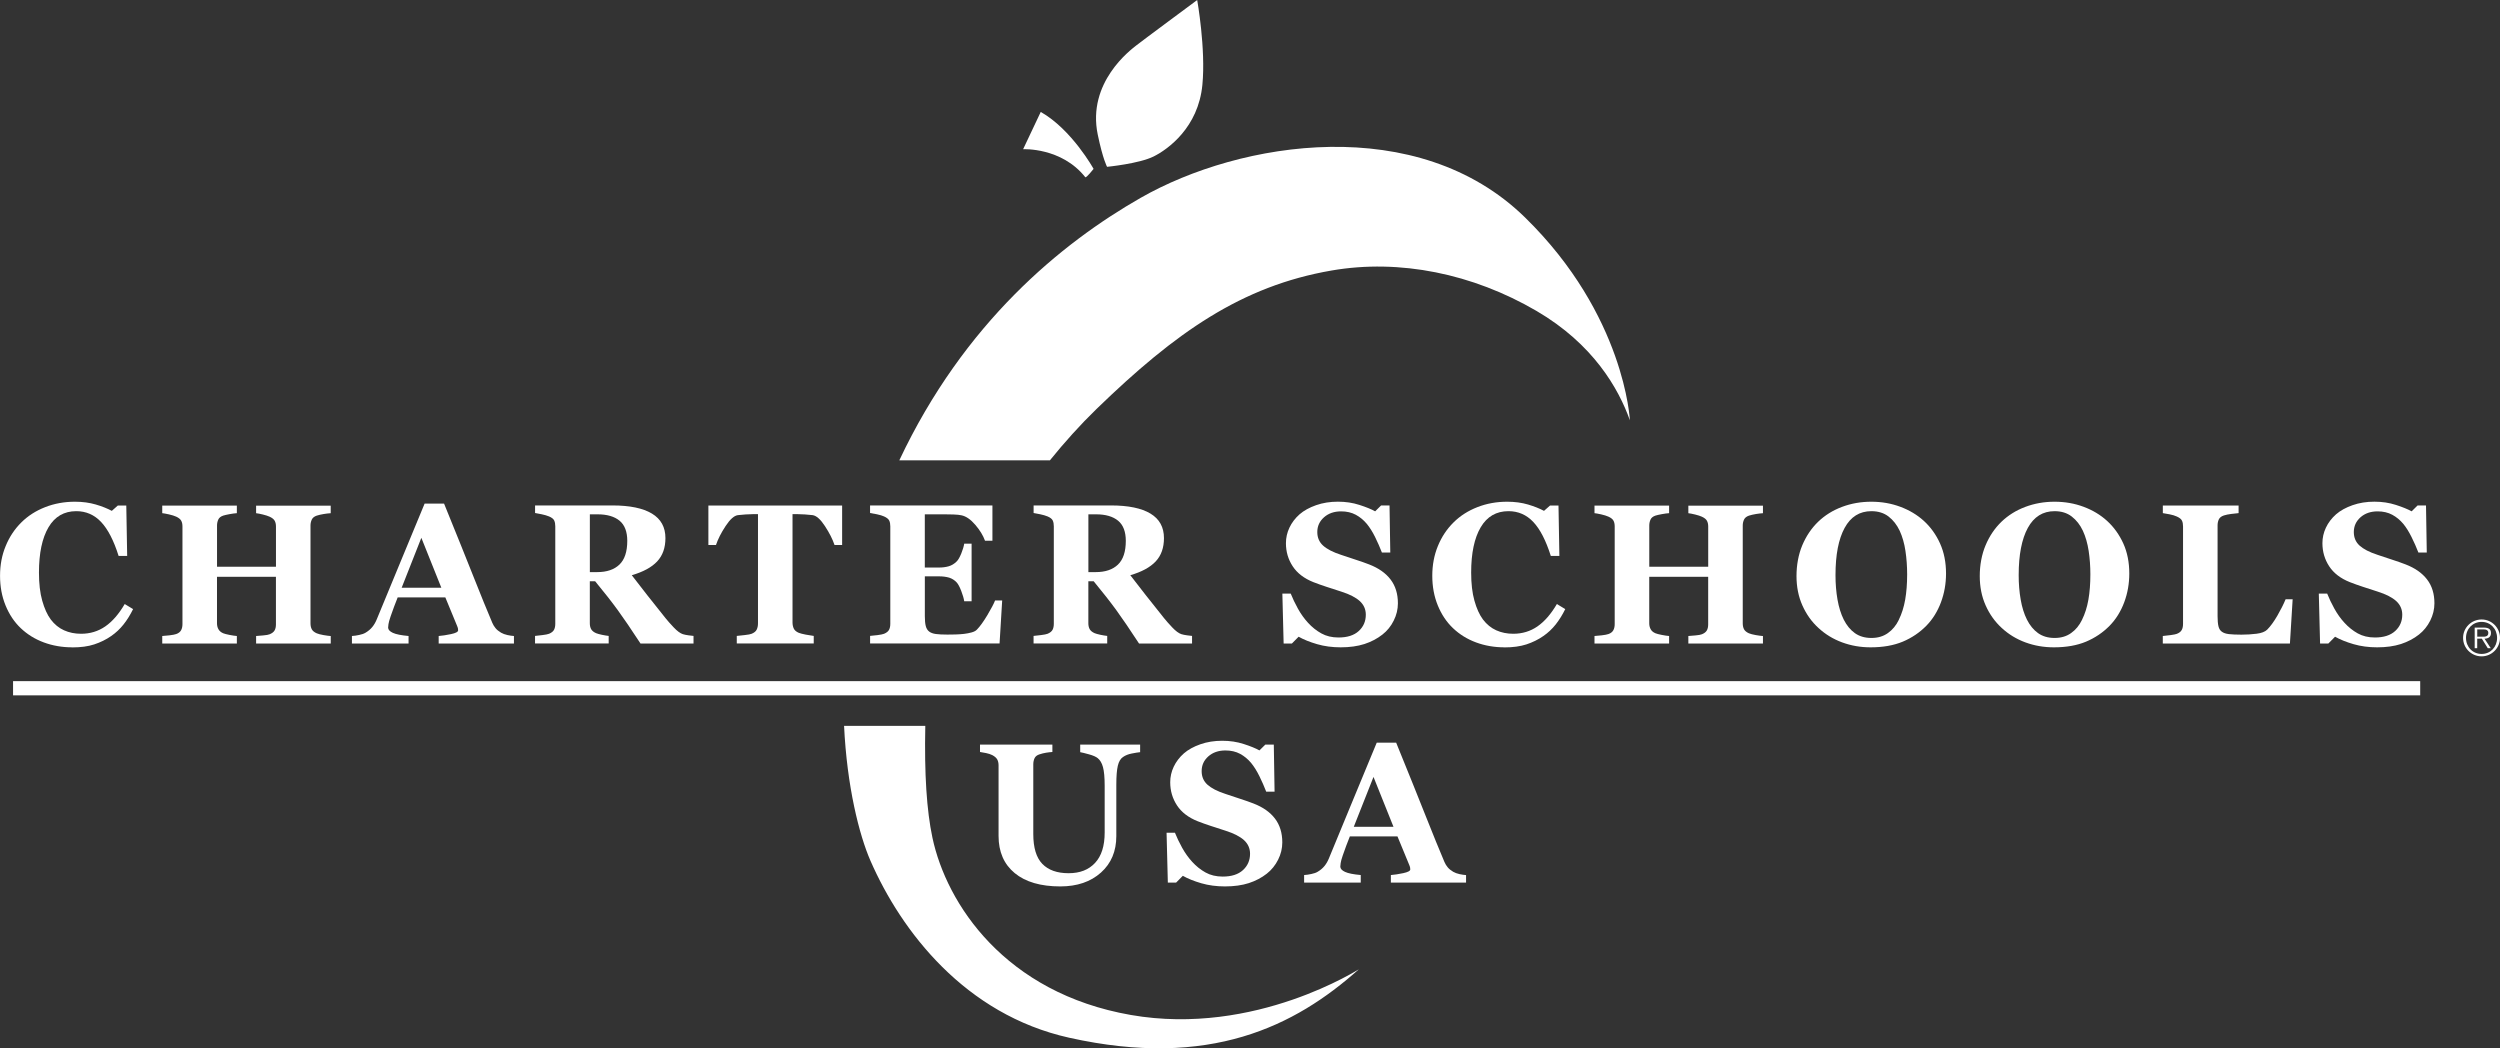 <?xml version="1.0" encoding="UTF-8"?><svg id="Layer_2" xmlns="http://www.w3.org/2000/svg" viewBox="0 0 650.71 272.86"><rect x="0" y="0" width="650.71" height="272.86" fill="#333333" stroke="none"/><defs><style>.cls-1{fill:#fff;stroke-width:0px;}</style></defs><g id="Layer_1-2"><path class="cls-1" d="M294.34,264.18c-32.77-5.73-47.97-28.9-51.64-46.13-1.51-7.1-2.12-16.66-1.86-29.11h-21.14c.74,15.71,3.93,28.39,6.88,35.13,8,18.29,24.57,40,51.74,46.04,36.56,8.13,58.71-2.96,75.33-17.79.44-.39-26.81,17.54-59.31,11.86Z"/><path class="cls-1" d="M641.1,166.03c0-2.64,2.16-4.79,4.82-4.79s4.79,2.16,4.79,4.79-2.14,4.81-4.79,4.81-4.82-2.15-4.82-4.81ZM649.95,166.03c0-2.34-1.7-4.16-4.03-4.16s-4.06,1.82-4.06,4.16,1.71,4.18,4.06,4.18,4.03-1.82,4.03-4.18ZM648.31,168.71h-.79l-1.54-2.47h-1.2v2.47h-.66v-5.36h2.34c1.42,0,1.9.53,1.9,1.42,0,1.06-.74,1.45-1.68,1.47l1.62,2.47ZM645.79,165.72c.76,0,1.88.13,1.88-.96,0-.84-.69-.94-1.35-.94h-1.53v1.9h1Z"/><rect class="cls-1" x="3.4" y="177.29" width="626.54" height="3.7"/><path class="cls-1" d="M270.89,29.13l-4.59,9.71s9.98-.54,16.18,7.28c.24.29,2.16-2.16,2.16-2.16,0,0-5.66-10.25-13.76-14.83Z"/><path class="cls-1" d="M311.62,0s-14.57,10.79-15.91,11.86c-1.35,1.08-12.83,9.56-9.98,23.2,1.35,6.47,2.42,8.36,2.42,8.36,0,0,8.36-.81,12.14-2.7,3.77-1.89,11.6-7.55,12.67-18.62.92-9.39-1.35-22.11-1.35-22.11Z"/><path class="cls-1" d="M18.79,168.49c-2.63,0-5.1-.43-7.39-1.28s-4.3-2.09-6-3.71c-1.67-1.59-2.99-3.55-3.95-5.9-.96-2.34-1.44-4.91-1.44-7.72s.48-5.37,1.46-7.74c.97-2.38,2.33-4.43,4.09-6.17,1.72-1.71,3.79-3.03,6.2-3.97s5-1.41,7.75-1.41c1.99,0,3.81.25,5.44.73s3.02,1.04,4.15,1.65l1.57-1.39h2.2l.23,13.12h-2.23c-1.26-4.01-2.78-6.95-4.55-8.83s-3.93-2.82-6.47-2.82c-3.17,0-5.58,1.4-7.23,4.2-1.65,2.8-2.48,6.73-2.48,11.78,0,2.86.28,5.3.85,7.32.57,2.02,1.3,3.65,2.21,4.88.98,1.29,2.13,2.23,3.47,2.83,1.33.6,2.81.9,4.43.9,2.36,0,4.46-.64,6.31-1.92s3.53-3.22,5.05-5.82l2.18,1.32c-.73,1.49-1.55,2.81-2.48,3.99-.93,1.17-2,2.18-3.22,3.02-1.33.93-2.81,1.65-4.42,2.18s-3.52.78-5.71.78Z"/><path class="cls-1" d="M86.08,167.51h-19.42v-1.97c.42-.03,1.04-.08,1.85-.15s1.37-.17,1.67-.3c.62-.25,1.05-.59,1.29-1,.24-.42.35-.94.35-1.58v-12.38h-15.34v12.1c0,.58.12,1.09.37,1.54s.66.81,1.25,1.06c.32.13.87.28,1.65.43s1.41.25,1.9.28v1.97h-19.42v-1.97c.42-.02,1.04-.07,1.86-.17.82-.09,1.41-.21,1.78-.34.61-.22,1.03-.55,1.27-1,.24-.45.35-.98.35-1.58v-25.42c0-.59-.1-1.09-.32-1.49s-.65-.76-1.3-1.06c-.49-.22-1.13-.42-1.92-.6-.79-.17-1.37-.28-1.72-.31v-1.97h19.42v1.97c-.52.03-1.15.12-1.87.25s-1.28.26-1.67.38c-.66.22-1.09.57-1.3,1.05-.21.48-.32.99-.32,1.53v10.74h15.34v-10.48c0-.59-.11-1.09-.33-1.49s-.66-.76-1.32-1.06c-.44-.2-1.03-.39-1.76-.57-.73-.18-1.32-.29-1.76-.34v-1.97h19.42v1.97c-.54.03-1.15.1-1.82.21-.67.11-1.28.25-1.82.42-.64.22-1.07.56-1.29,1.04s-.33.99-.33,1.54v25.45c0,.61.11,1.12.33,1.54s.65.78,1.29,1.06c.41.17.99.32,1.76.46.77.13,1.4.22,1.89.25v1.97Z"/><path class="cls-1" d="M133.75,167.51h-19.57v-1.97c.91-.07,1.98-.23,3.21-.49,1.23-.26,1.85-.59,1.85-.98,0-.13-.01-.29-.04-.46s-.1-.4-.22-.68l-3.07-7.44h-12.4c-.29.69-.6,1.5-.94,2.43s-.64,1.75-.89,2.48c-.32.94-.51,1.63-.57,2.05-.06.42-.09.72-.09.89,0,.54.41,1,1.23,1.38.82.38,2.18.65,4.09.82v1.97h-14.74v-1.97c.56-.03,1.19-.12,1.89-.27.7-.14,1.25-.34,1.66-.59.69-.41,1.28-.9,1.76-1.49s.88-1.29,1.2-2.1c1.96-4.74,3.92-9.5,5.89-14.26,1.97-4.76,4.14-10.01,6.52-15.75h5.06c3.31,8.13,5.9,14.57,7.77,19.29,1.87,4.73,3.47,8.64,4.79,11.75.22.51.5.97.84,1.38.34.42.82.81,1.44,1.18.47.27,1.02.47,1.65.61s1.19.22,1.7.25v1.97ZM114.87,152.97l-5.2-12.99-5.12,12.99h10.32Z"/><path class="cls-1" d="M180.51,167.51h-13.79c-2.38-3.65-4.36-6.55-5.93-8.71s-3.54-4.66-5.88-7.5h-1.39v10.91c0,.61.11,1.12.34,1.54s.66.78,1.3,1.06c.32.13.82.27,1.51.42.68.14,1.27.24,1.76.29v1.97h-19.17v-1.97c.49-.05,1.14-.12,1.94-.22.8-.09,1.37-.21,1.71-.34.64-.27,1.07-.61,1.29-1.03.22-.41.33-.94.33-1.58v-25.35c0-.61-.09-1.11-.28-1.52s-.63-.76-1.34-1.06c-.54-.22-1.18-.41-1.91-.56s-1.31-.26-1.73-.33v-1.97h20.15c4.51,0,7.93.71,10.27,2.12,2.34,1.41,3.51,3.54,3.51,6.39,0,2.51-.72,4.54-2.16,6.07-1.44,1.53-3.64,2.72-6.6,3.58,1.15,1.49,2.48,3.21,4.01,5.17s3.12,3.96,4.77,6c.52.66,1.24,1.46,2.14,2.42.9.95,1.7,1.54,2.39,1.76.39.12.88.22,1.48.3s1.03.13,1.28.15v1.97ZM163.27,140.79c0-2.4-.67-4.15-2.01-5.26-1.34-1.1-3.25-1.66-5.73-1.66h-2v15.04h1.92c2.48,0,4.41-.65,5.77-1.95s2.05-3.36,2.05-6.18Z"/><path class="cls-1" d="M219.19,141.86h-1.97c-.52-1.54-1.36-3.18-2.51-4.94s-2.22-2.7-3.2-2.84c-.54-.07-1.2-.13-1.99-.18-.79-.05-1.47-.08-2.05-.08h-1.19v28.18c0,.61.11,1.14.33,1.61.22.46.65.83,1.29,1.1.39.15.99.31,1.81.47.82.16,1.52.27,2.09.34v1.97h-20.03v-1.97c.49-.05,1.18-.12,2.06-.22.89-.09,1.49-.21,1.81-.34.66-.27,1.1-.63,1.32-1.09s.33-.99.33-1.62v-28.43h-1.19c-.57,0-1.26.03-2.05.08s-1.46.11-1.99.18c-.98.13-2.04,1.08-3.2,2.84s-1.99,3.4-2.51,4.94h-1.97v-10.28h34.81v10.28Z"/><path class="cls-1" d="M258.3,140.74h-1.92c-.49-1.36-1.33-2.74-2.53-4.14s-2.39-2.22-3.57-2.47c-.51-.12-1.21-.19-2.11-.22-.9-.02-1.65-.04-2.24-.04h-5.22v13.85h3.7c.93,0,1.77-.11,2.53-.33s1.45-.64,2.08-1.27c.39-.39.78-1.07,1.18-2.05s.65-1.83.77-2.56h1.92v14.99h-1.92c-.1-.71-.36-1.6-.77-2.67-.41-1.07-.81-1.81-1.18-2.22-.56-.61-1.22-1.02-1.97-1.26-.76-.22-1.64-.34-2.63-.34h-3.7v10.36c0,1.08.08,1.94.24,2.57.16.63.46,1.12.9,1.45.42.32,1,.53,1.73.63s1.73.15,3,.15c.59,0,1.3,0,2.13-.03s1.55-.07,2.18-.15c.71-.08,1.37-.21,1.99-.38.62-.17,1.08-.41,1.38-.73.81-.83,1.72-2.09,2.73-3.78,1.01-1.7,1.68-2.97,2-3.81h1.85l-.68,11.19h-33.7v-1.97c.47-.03,1.11-.1,1.92-.2s1.38-.22,1.72-.35c.64-.27,1.07-.61,1.29-1.03.22-.41.33-.94.33-1.58v-25.35c0-.61-.09-1.11-.28-1.5-.19-.4-.63-.76-1.34-1.08-.44-.2-1.05-.39-1.85-.56s-1.39-.28-1.8-.33v-1.97h31.85v9.17Z"/><path class="cls-1" d="M310.27,167.51h-13.79c-2.38-3.65-4.36-6.55-5.93-8.71s-3.54-4.66-5.88-7.5h-1.39v10.91c0,.61.11,1.12.34,1.54s.66.78,1.3,1.06c.32.13.82.27,1.51.42.68.14,1.27.24,1.76.29v1.97h-19.17v-1.97c.49-.05,1.14-.12,1.94-.22.8-.09,1.37-.21,1.71-.34.64-.27,1.07-.61,1.29-1.03.22-.41.33-.94.33-1.58v-25.35c0-.61-.09-1.11-.28-1.52s-.63-.76-1.34-1.06c-.54-.22-1.18-.41-1.91-.56s-1.31-.26-1.73-.33v-1.97h20.15c4.51,0,7.93.71,10.27,2.12,2.34,1.41,3.51,3.54,3.51,6.39,0,2.51-.72,4.54-2.16,6.07-1.44,1.53-3.64,2.72-6.6,3.58,1.15,1.49,2.48,3.21,4.01,5.17s3.12,3.96,4.77,6c.52.66,1.24,1.46,2.14,2.42.9.95,1.7,1.54,2.39,1.76.39.12.88.22,1.48.3s1.03.13,1.28.15v1.97ZM293.03,140.79c0-2.4-.67-4.15-2.01-5.26-1.34-1.1-3.25-1.66-5.73-1.66h-2v15.04h1.92c2.48,0,4.41-.65,5.77-1.95s2.05-3.36,2.05-6.18Z"/><path class="cls-1" d="M348.97,168.49c-2.19,0-4.24-.27-6.14-.82-1.9-.55-3.51-1.2-4.82-1.94l-1.75,1.77h-2.15l-.33-12.99h2.18c.49,1.23,1.11,2.54,1.87,3.91.76,1.37,1.64,2.6,2.63,3.68,1.03,1.13,2.18,2.05,3.46,2.76,1.27.71,2.76,1.07,4.47,1.07,2.3,0,4.05-.56,5.28-1.69,1.22-1.12,1.83-2.54,1.83-4.24,0-1.4-.52-2.58-1.56-3.54-1.04-.95-2.65-1.78-4.82-2.47-1.42-.46-2.72-.88-3.91-1.27-1.19-.39-2.31-.79-3.36-1.2-2.41-.96-4.21-2.34-5.38-4.13-1.18-1.79-1.76-3.79-1.76-6.01,0-1.4.3-2.75.91-4.04.61-1.29,1.49-2.46,2.66-3.49,1.11-.96,2.54-1.75,4.28-2.36,1.74-.61,3.63-.91,5.67-.91s3.86.28,5.6.84c1.74.56,3.11,1.11,4.1,1.67l1.54-1.52h2.2l.2,12.25h-2.18c-.51-1.32-1.1-2.67-1.78-4.05s-1.41-2.52-2.17-3.44c-.82-.98-1.78-1.77-2.86-2.35-1.08-.58-2.34-.88-3.8-.88-1.82,0-3.31.52-4.47,1.55-1.16,1.03-1.74,2.31-1.74,3.83,0,1.44.5,2.62,1.51,3.53,1,.91,2.57,1.72,4.69,2.41,1.25.42,2.52.85,3.82,1.27,1.3.42,2.46.83,3.47,1.22,2.45.95,4.31,2.25,5.58,3.92,1.27,1.66,1.91,3.73,1.91,6.2,0,1.56-.36,3.06-1.09,4.51-.72,1.45-1.7,2.66-2.94,3.63-1.35,1.06-2.91,1.88-4.68,2.46-1.77.57-3.84.86-6.2.86Z"/><path class="cls-1" d="M391.58,168.49c-2.63,0-5.1-.43-7.39-1.28-2.3-.85-4.3-2.09-6-3.71-1.67-1.59-2.99-3.55-3.95-5.9-.96-2.34-1.44-4.91-1.44-7.72s.48-5.37,1.45-7.74c.97-2.38,2.33-4.43,4.09-6.17,1.72-1.71,3.79-3.03,6.2-3.97,2.41-.94,4.99-1.41,7.75-1.41,1.99,0,3.81.25,5.44.73,1.63.49,3.02,1.04,4.15,1.65l1.57-1.39h2.2l.23,13.12h-2.23c-1.27-4.01-2.78-6.95-4.55-8.83-1.77-1.88-3.93-2.82-6.47-2.82-3.17,0-5.58,1.4-7.23,4.2-1.65,2.8-2.48,6.73-2.48,11.78,0,2.86.28,5.3.85,7.32.56,2.02,1.3,3.65,2.21,4.88.98,1.29,2.13,2.23,3.47,2.83,1.33.6,2.81.9,4.42.9,2.36,0,4.46-.64,6.31-1.92,1.84-1.28,3.53-3.22,5.05-5.82l2.18,1.32c-.73,1.49-1.56,2.81-2.48,3.99-.93,1.17-2,2.18-3.22,3.02-1.33.93-2.81,1.65-4.42,2.18-1.61.52-3.52.78-5.71.78Z"/><path class="cls-1" d="M458.87,167.51h-19.42v-1.97c.42-.03,1.04-.08,1.85-.15s1.37-.17,1.67-.3c.63-.25,1.06-.59,1.29-1,.24-.42.35-.94.35-1.58v-12.38h-15.34v12.1c0,.58.12,1.09.37,1.54.24.46.66.81,1.25,1.06.32.13.87.28,1.65.43.78.15,1.41.25,1.9.28v1.97h-19.42v-1.97c.42-.02,1.04-.07,1.86-.17.82-.09,1.41-.21,1.78-.34.61-.22,1.03-.55,1.27-1,.24-.45.35-.98.35-1.58v-25.42c0-.59-.1-1.09-.31-1.49-.21-.41-.65-.76-1.31-1.06-.49-.22-1.13-.42-1.92-.6-.79-.17-1.37-.28-1.72-.31v-1.97h19.42v1.97c-.52.03-1.15.12-1.87.25-.72.13-1.28.26-1.67.38-.66.22-1.09.57-1.3,1.05-.21.48-.32.99-.32,1.53v10.74h15.34v-10.48c0-.59-.11-1.09-.33-1.49-.22-.41-.66-.76-1.32-1.06-.44-.2-1.02-.39-1.76-.57-.73-.18-1.32-.29-1.76-.34v-1.97h19.42v1.97c-.54.03-1.15.1-1.82.21-.67.11-1.28.25-1.82.42-.64.22-1.07.56-1.29,1.04-.22.47-.33.99-.33,1.54v25.45c0,.61.11,1.12.33,1.54.22.42.65.78,1.29,1.06.41.17.99.32,1.76.46.77.13,1.4.22,1.88.25v1.97Z"/><path class="cls-1" d="M500.75,135.58c1.77,1.62,3.18,3.58,4.21,5.87,1.04,2.3,1.56,4.91,1.56,7.85,0,2.62-.44,5.11-1.32,7.47-.88,2.36-2.14,4.4-3.8,6.1-1.74,1.77-3.78,3.15-6.13,4.14-2.35.98-5.14,1.48-8.38,1.48-2.62,0-5.09-.43-7.42-1.29s-4.38-2.11-6.15-3.75c-1.76-1.6-3.15-3.55-4.18-5.85-1.03-2.3-1.54-4.85-1.54-7.67s.5-5.6,1.5-7.99c1.01-2.39,2.38-4.44,4.14-6.14,1.74-1.67,3.8-2.96,6.19-3.86,2.39-.9,4.93-1.35,7.64-1.35s5.2.44,7.56,1.32,4.39,2.1,6.12,3.67ZM494.24,161.3c.76-1.54,1.31-3.28,1.65-5.22.34-1.95.51-4.14.51-6.6,0-2.08-.15-4.11-.44-6.07-.29-1.97-.8-3.72-1.5-5.26-.73-1.54-1.69-2.77-2.89-3.7-1.2-.93-2.69-1.4-4.48-1.4-3.06,0-5.38,1.45-6.96,4.35-1.59,2.9-2.38,7-2.38,12.29,0,2.25.17,4.37.52,6.37.35,1.99.89,3.74,1.63,5.22.76,1.5,1.72,2.68,2.89,3.51s2.6,1.26,4.3,1.26,3.1-.42,4.3-1.27c1.2-.84,2.15-2,2.86-3.47Z"/><path class="cls-1" d="M548.44,135.58c1.77,1.62,3.18,3.58,4.22,5.87s1.56,4.91,1.56,7.85c0,2.62-.44,5.11-1.32,7.47-.88,2.36-2.14,4.4-3.8,6.1-1.74,1.77-3.78,3.15-6.13,4.14-2.34.98-5.14,1.48-8.38,1.48-2.62,0-5.09-.43-7.42-1.29s-4.38-2.11-6.15-3.75c-1.75-1.6-3.15-3.55-4.18-5.85-1.03-2.3-1.54-4.85-1.54-7.67s.5-5.6,1.51-7.99c1-2.39,2.38-4.44,4.14-6.14,1.74-1.67,3.8-2.96,6.19-3.86,2.39-.9,4.93-1.35,7.63-1.35s5.2.44,7.56,1.32,4.39,2.1,6.11,3.67ZM541.93,161.3c.76-1.54,1.31-3.28,1.65-5.22.34-1.95.51-4.14.51-6.6,0-2.08-.15-4.11-.44-6.07-.3-1.97-.8-3.72-1.51-5.26-.72-1.54-1.69-2.77-2.89-3.7-1.2-.93-2.69-1.4-4.48-1.4-3.05,0-5.37,1.45-6.96,4.35-1.58,2.9-2.38,7-2.38,12.29,0,2.25.17,4.37.52,6.37.34,1.99.89,3.74,1.63,5.22.76,1.5,1.72,2.68,2.89,3.51s2.6,1.26,4.3,1.26,3.11-.42,4.3-1.27c1.2-.84,2.15-2,2.86-3.47Z"/><path class="cls-1" d="M596.74,155.99l-.71,11.52h-33.09v-1.97c.59-.05,1.28-.13,2.08-.24.8-.11,1.32-.22,1.57-.32.61-.24,1.03-.56,1.27-.99.24-.42.35-.96.35-1.62v-25.35c0-.61-.09-1.11-.28-1.5-.18-.4-.63-.76-1.34-1.08-.52-.24-1.15-.43-1.88-.57-.73-.14-1.32-.25-1.76-.31v-1.97h19.72v1.97c-.54.05-1.18.12-1.91.21-.73.09-1.37.22-1.91.39-.66.22-1.1.56-1.32,1.02-.22.47-.33.99-.33,1.58v23.62c0,1.11.08,1.99.23,2.63s.45,1.11.89,1.42c.44.32,1.05.53,1.84.62.78.09,1.87.14,3.25.14s2.66-.08,3.94-.24c1.27-.16,2.19-.51,2.75-1.05.86-.86,1.74-2.07,2.65-3.63.9-1.56,1.62-2.99,2.16-4.29h1.85Z"/><path class="cls-1" d="M618.74,168.49c-2.2,0-4.24-.27-6.14-.82-1.9-.55-3.5-1.2-4.82-1.94l-1.75,1.77h-2.15l-.33-12.99h2.18c.49,1.23,1.11,2.54,1.87,3.91.76,1.37,1.63,2.6,2.63,3.68,1.03,1.13,2.18,2.05,3.45,2.76,1.28.71,2.76,1.07,4.47,1.07,2.29,0,4.05-.56,5.28-1.69,1.23-1.12,1.84-2.54,1.84-4.24,0-1.4-.52-2.58-1.56-3.54-1.04-.95-2.64-1.78-4.82-2.47-1.42-.46-2.72-.88-3.91-1.27-1.19-.39-2.31-.79-3.35-1.2-2.42-.96-4.21-2.34-5.38-4.13-1.17-1.79-1.76-3.79-1.76-6.01,0-1.4.3-2.75.91-4.04.61-1.29,1.49-2.46,2.66-3.49,1.11-.96,2.54-1.75,4.28-2.36,1.74-.61,3.63-.91,5.67-.91s3.86.28,5.6.84c1.74.56,3.1,1.11,4.1,1.67l1.54-1.52h2.2l.2,12.25h-2.18c-.51-1.32-1.1-2.67-1.79-4.05s-1.4-2.52-2.16-3.44c-.83-.98-1.78-1.77-2.86-2.35-1.08-.58-2.35-.88-3.8-.88-1.82,0-3.31.52-4.47,1.55-1.15,1.03-1.73,2.31-1.73,3.83,0,1.44.5,2.62,1.5,3.53,1.01.91,2.57,1.72,4.7,2.41,1.25.42,2.52.85,3.82,1.27,1.3.42,2.46.83,3.47,1.22,2.45.95,4.31,2.25,5.58,3.92,1.28,1.66,1.91,3.73,1.91,6.2,0,1.56-.37,3.06-1.09,4.51-.73,1.45-1.71,2.66-2.94,3.63-1.35,1.06-2.91,1.88-4.68,2.46-1.77.57-3.84.86-6.2.86Z"/><path class="cls-1" d="M296.73,195.78c-.49.05-1.19.16-2.11.34-.92.17-1.69.48-2.32.92-.64.42-1.09,1.18-1.35,2.28s-.39,2.74-.39,4.94v13.37c0,3.93-1.33,7.1-4,9.49s-6.19,3.6-10.58,3.6c-5.11,0-9.07-1.16-11.87-3.47-2.8-2.31-4.2-5.54-4.2-9.67v-18.38c0-.59-.11-1.1-.34-1.52s-.66-.8-1.3-1.14c-.44-.22-.98-.4-1.62-.53s-1.16-.23-1.57-.28v-1.92h18.84v1.92c-.54.03-1.09.1-1.65.19-.56.09-1.12.23-1.7.42-.64.2-1.07.54-1.29,1.01s-.33,1.01-.33,1.6v18.13c0,3.56.78,6.15,2.35,7.77s3.84,2.43,6.83,2.43,5.23-.89,6.9-2.68c1.67-1.79,2.5-4.42,2.5-7.9v-12.18c0-2.16-.15-3.78-.44-4.85-.29-1.07-.75-1.84-1.35-2.32-.44-.37-1.2-.71-2.29-1.01s-1.85-.49-2.29-.56v-1.97h15.6v1.97Z"/><path class="cls-1" d="M318.83,230.72c-2.19,0-4.24-.27-6.14-.82-1.9-.55-3.51-1.2-4.82-1.94l-1.75,1.77h-2.15l-.33-12.99h2.18c.49,1.23,1.11,2.54,1.87,3.91.76,1.37,1.64,2.6,2.63,3.68,1.03,1.13,2.18,2.05,3.46,2.76,1.27.71,2.76,1.07,4.47,1.07,2.29,0,4.05-.56,5.28-1.69,1.22-1.12,1.84-2.54,1.84-4.24,0-1.4-.52-2.58-1.56-3.54-1.04-.95-2.65-1.78-4.82-2.47-1.42-.46-2.72-.88-3.91-1.27s-2.31-.79-3.35-1.2c-2.41-.96-4.21-2.34-5.38-4.13s-1.76-3.79-1.76-6.01c0-1.4.3-2.75.91-4.04.61-1.29,1.49-2.46,2.66-3.49,1.11-.96,2.54-1.75,4.28-2.36,1.74-.61,3.63-.91,5.67-.91s3.86.28,5.6.84,3.11,1.11,4.1,1.67l1.54-1.52h2.2l.2,12.25h-2.18c-.51-1.32-1.1-2.67-1.78-4.05s-1.41-2.52-2.16-3.44c-.83-.98-1.78-1.77-2.86-2.35s-2.35-.88-3.8-.88c-1.82,0-3.31.52-4.47,1.55s-1.73,2.31-1.73,3.83c0,1.44.5,2.62,1.51,3.53s2.57,1.72,4.7,2.41c1.25.42,2.52.85,3.82,1.27,1.3.42,2.46.83,3.47,1.22,2.45.95,4.31,2.25,5.58,3.92,1.27,1.66,1.91,3.73,1.91,6.2,0,1.56-.36,3.06-1.09,4.51-.73,1.45-1.71,2.66-2.94,3.63-1.35,1.06-2.91,1.88-4.68,2.46-1.77.57-3.84.86-6.2.86Z"/><path class="cls-1" d="M381.59,229.73h-19.57v-1.97c.91-.07,1.98-.23,3.21-.49,1.23-.26,1.84-.59,1.84-.98,0-.13-.01-.29-.04-.46s-.1-.4-.22-.68l-3.07-7.44h-12.4c-.29.69-.6,1.5-.94,2.43s-.64,1.75-.89,2.48c-.32.94-.51,1.63-.56,2.05-.06.42-.09.72-.09.89,0,.54.41,1,1.23,1.38.82.38,2.18.65,4.09.82v1.97h-14.74v-1.97c.56-.03,1.19-.12,1.88-.27.7-.14,1.26-.34,1.66-.59.69-.41,1.28-.9,1.76-1.49s.88-1.29,1.2-2.1c1.96-4.74,3.92-9.49,5.88-14.25,1.97-4.76,4.14-10.01,6.52-15.75h5.06c3.31,8.13,5.9,14.57,7.77,19.29s3.47,8.64,4.79,11.75c.22.51.5.97.84,1.38.34.42.82.81,1.44,1.18.47.27,1.02.47,1.65.61.62.13,1.19.22,1.7.25v1.97ZM362.7,215.2l-5.2-12.98-5.13,12.98h10.32Z"/><path class="cls-1" d="M273.28,119.81c3.82-4.72,7.87-9.23,12.16-13.39,20.57-19.94,37.74-31.96,61.15-36.01,17.73-3.07,36.73.83,53.32,10.51,14.75,8.61,21.36,20.16,24.32,28.47,0,0-1.25-27.32-27.29-52.79-27.88-27.29-74.01-19.99-100.07-5.09-20.65,11.8-45.94,32.53-62.79,68.3h39.21Z"/></g></svg>